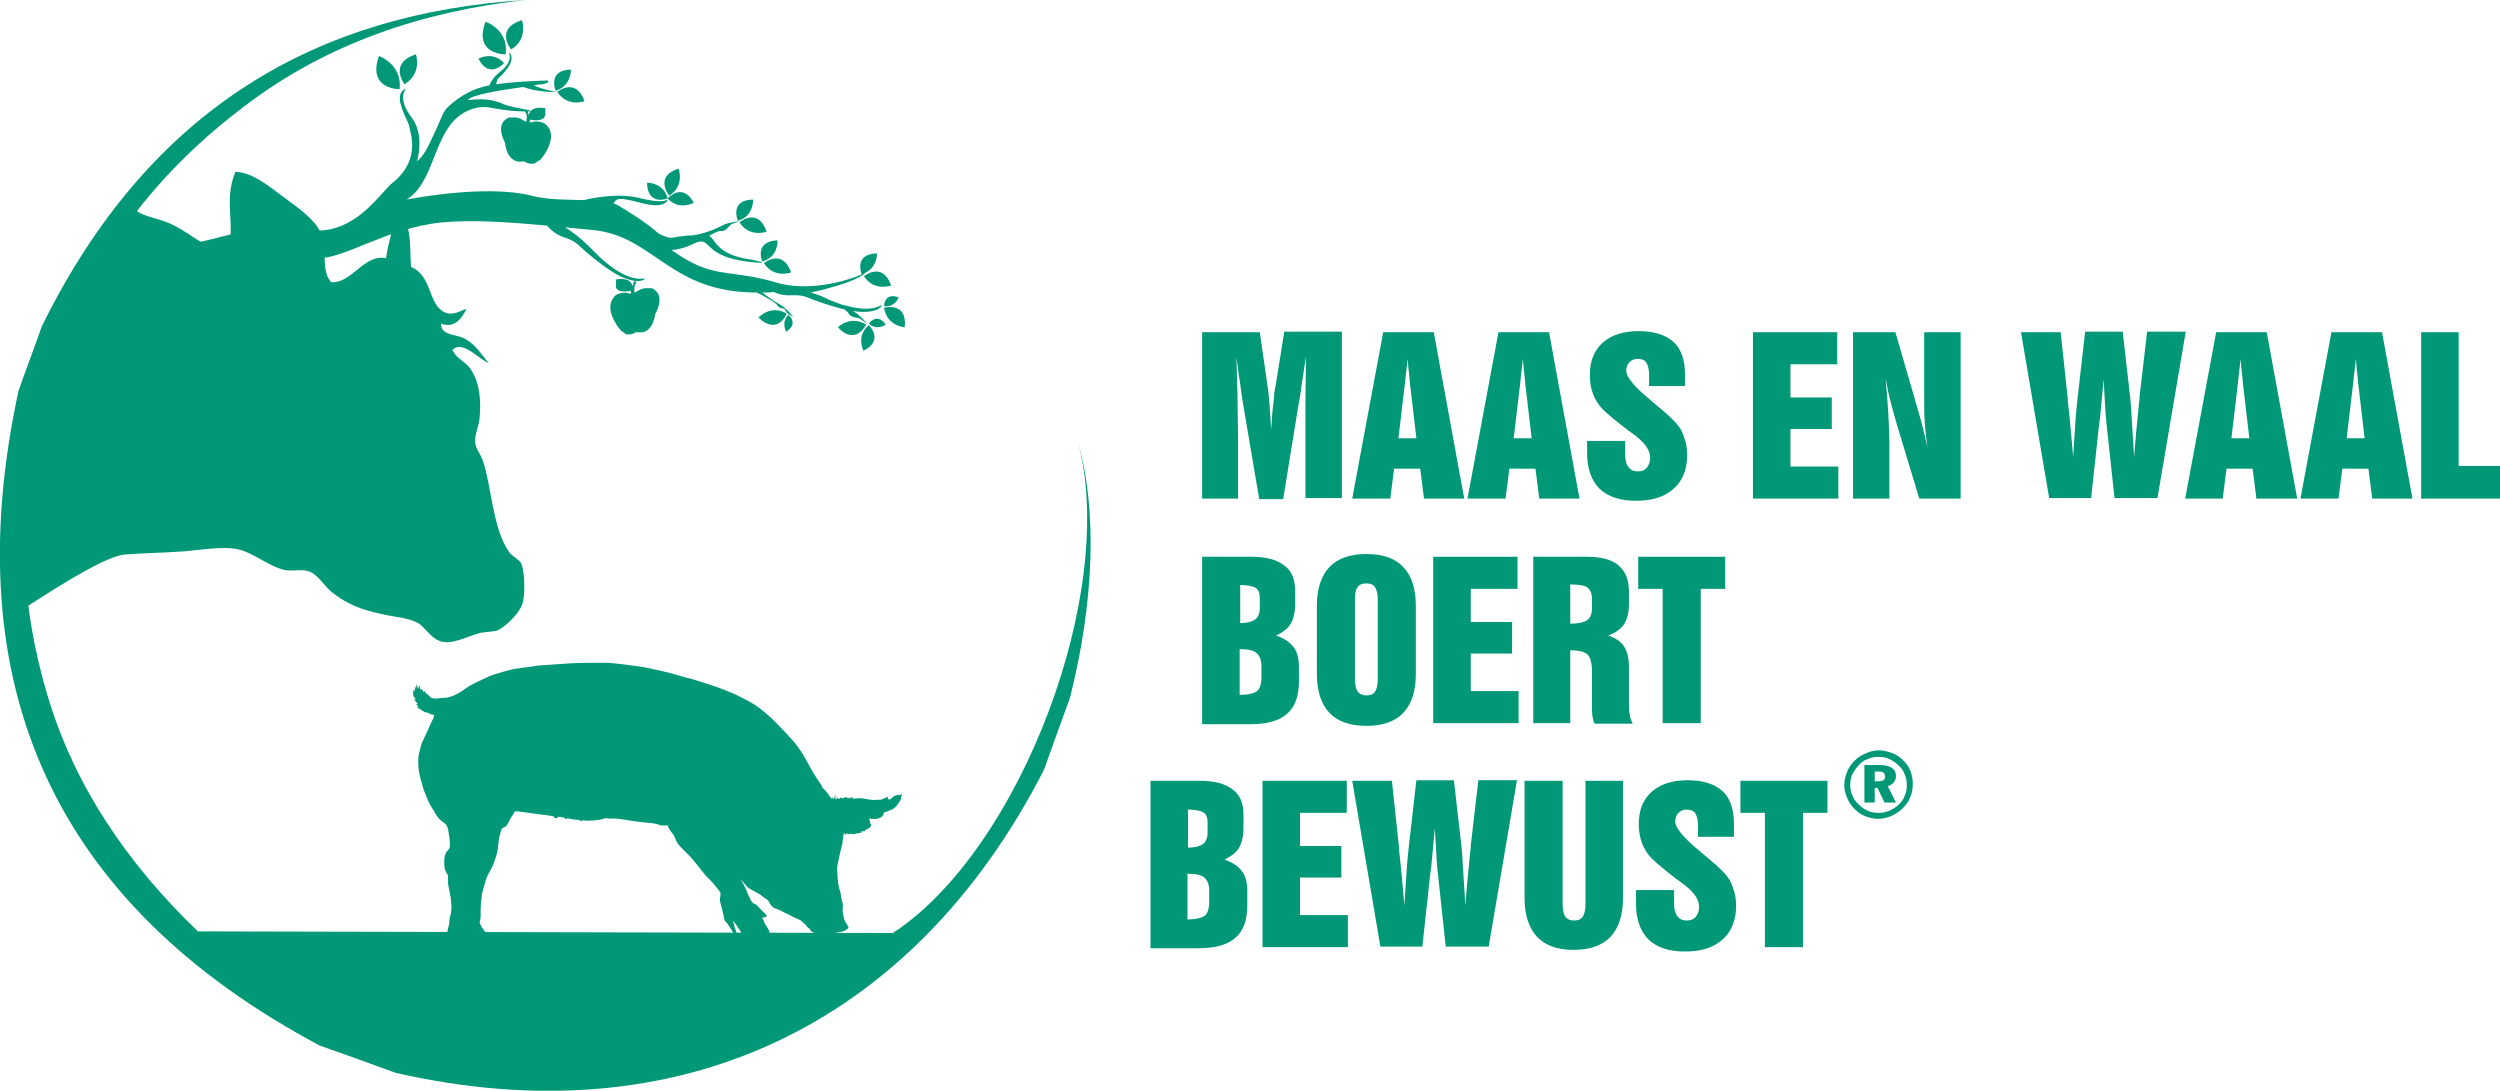 <?xml version="1.0" encoding="utf-8"?>
<!-- Generator: Adobe Illustrator 28.2.0, SVG Export Plug-In . SVG Version: 6.00 Build 0)  -->
<svg version="1.1" id="Layer_1" xmlns="http://www.w3.org/2000/svg" xmlns:xlink="http://www.w3.org/1999/xlink" x="0px" y="0px"
	 viewBox="0 0 459.8 200.6" style="enable-background:new 0 0 459.8 200.6;" xml:space="preserve">
<style type="text/css">
	.st0{fill:#009877;}
	.st1{fill-rule:evenodd;clip-rule:evenodd;fill:#009877;}
</style>
<path class="st0" d="M180.9,156l1.1,0.1C181.6,156,181.2,155.9,180.9,156z"/>
<path class="st1" d="M23.8,36.5c0.5,3.2,3.9,3.2,6.7,4.3c4,1.5,7.5,5.2,11.3,5.9c1.7-5.3-0.8-9.6,1.5-15.1c3.1,0.1,6.1,2.6,8.8,4.6
	c2.6,1.9,5.7,4.1,6.8,6.4c1.6,3.2-0.1,6.8,2,9.3c3.8,0.3,6.1-5.3,10.1-4.4c0.4-2.9,1.4-6,2.2-9.1c2.7,3.1,2.1,7,2.4,10.7
	c3.9,1.6,3.1,6.8,6.1,8.3c1.6,0.8,3-0.3,4.1-0.6c-1.2,2.5-2.7,3.5-4.7,2.7c0,2.2,2.5,1.9,4.2,2.7c2.2,1.1,3.3,3.1,4.6,4.6
	c-1.8-0.7-4.9-4.4-6.7-2.4c0.8,1.6,2.4,2.1,3.3,3.4c1.8,2.6,2,6,1.7,9.1c-0.1,1.4-0.9,2.9-0.8,4.4c0,1.1,1,2.2,1.4,3.4
	c1.6,4.6,1.8,12.7,4.9,16.9c0.6,0.8,1.6,1.2,2.1,1.9c0.7,1.3,0.9,6.1,0.2,7.8c-0.7,1.7-3,3.9-4.4,4.6c-0.6,0.3-2.3,0.3-3.3,0.5
	c-2.5,0.7-5.3,2.3-7.4,1.5c-1.7-0.6-2.7-2.5-4-3.3c-1.6-0.9-4-1.1-6-1.5c-3-0.7-5.9-1.2-9.5-3.9c-1.7-1.2-2.6-3.2-4.3-4
	c-1.5-0.7-3.3,0-4.9-0.4c-2.4-0.6-4.5-2.3-7.2-3.4c-2.9-1.2-7.5-0.3-11.1,0c-4.1,0.3-7.5,0.3-11,0.6c-4.1,0.3-16.4,8.6-20,10.9
	C-0.5,61.4,23.8,36.5,23.8,36.5z"/>
<path class="st0" d="M104.4,150.5c-0.1,0-0.2,0.2-0.4,0.1c-0.1-0.1-0.2-0.1-0.2-0.2c-0.3-0.1-0.7-0.1-1.1-0.2
	c-0.1,0.1-0.2,0.3-0.5,0.3c-0.2,0-0.2-0.2-0.3-0.2c-0.1-0.1-0.1-0.2-0.2-0.2c-0.1,0-0.1,0-0.1,0c-0.4-0.1-2.1-0.3-2.9-0.4
	c-0.8-0.1-3.4-0.5-4-0.5c0,0-0.3,0.6-0.6,1c-0.3,0.4-0.6,1.2-0.9,1.6c-0.3,0.4-0.8,0.4-0.9,0.6c-0.1,0.2-0.4,1.2-0.5,1.7
	c-0.1,0.5-0.2,1.8-0.3,2.4c-0.1,0.6-0.6,2.1-0.9,2.8c-0.4,0.7-1,1.9-1.1,2.1c-0.1,0.3-0.4,1.3-0.5,1.7c-0.1,0.4-0.4,1.3-0.4,1.8
	c-0.1,0.5-0.2,1.6-0.2,2.3c0,0.7,0,1,0,1.4c0,0.4-0.2,1.1-0.2,1.1s0.2,0.5,0.4,0.8c0.2,0.3,0.5,0.8,0.7,0.9c0.2,0.1,0.3,0.5,0.3,0.5
	s0.4,0.2,0.6,0.6c0.2,0.4,0.4,0.6,0.5,0.9c0.1,0.2-0.1,0.4-0.2,0.4c-0.1,0-0.6,0.1-0.9,0.2c0,0,0.2,0.3,0.3,0.6
	c0.1,0.2,0.2,0.4,0.4,0.6c0.2,0.2,0.4,0.3,0.6,0.7c0.2,0.4,0.3,0.7,0.3,0.8c0,0.2-0.6,0.3-0.9,0.3c0,0,0.1,0.3-0.3,0.3
	c-0.4,0-1.2,0.1-1.6,0.1c-0.4,0-0.6,0-1,0.1c-0.4,0-0.9,0-1.1-0.2c-0.2-0.2-0.4-0.9-0.7-1.2c-0.3-0.4-0.3-0.9-0.3-0.9
	s-0.3-0.1-0.5-0.4c-0.2-0.3-0.4-0.7-0.5-0.9c-0.1-0.2-0.2-0.5-0.2-0.5s-0.1,0.7-0.2,0.9c-0.1,0.2-0.1,0.5-0.1,0.7
	c0,0.2-0.1,0.3-0.2,0.4c-0.2,0-0.3-0.2-0.4-0.5c0-0.2-0.3-0.5-0.4-0.8c-0.1-0.3-0.2-1-0.2-1.1c0-0.1-0.3-0.3-0.3-0.7
	c-0.1-0.3,0.1-0.6,0.1-0.6s-0.2-0.2-0.1-0.4c0-0.2,0.2-0.9,0.3-1.3c0.1-0.4,0-0.7,0.1-1.1c0.1-0.3,0.3-1.1,0.3-1.5
	c0-0.4,0.1-0.7,0-1c0-0.3-0.1-1.4-0.2-1.8c-0.1-0.4-0.2-1.1-0.3-1.5c-0.1-0.4-0.1-0.7-0.1-1c0-0.2,0-0.9,0-1.1c0,0-0.5-0.7-0.6-1.2
	c-0.1-0.6-0.1-1-0.1-1.5c0-0.4,0.1-1,0.3-1.4c0.2-0.4,0.6-0.6,0.7-1.1c0.1-0.5,0-0.9,0-1.4c-0.1-0.6-0.2-1.5-0.3-1.9
	c-0.1-0.4-0.3-0.8-0.4-0.9c-0.1-0.1-0.4-0.3-0.9-0.7c-0.4-0.3-0.9-1-1.2-1.6c-0.3-0.5-0.8-1.2-1.1-1.9c-0.3-0.7-0.9-2.1-1.1-2.9
	c-0.2-0.8-0.6-2-0.7-3c-0.1-0.9-0.1-2.1,0-2.6c0.1-0.5,0.4-1.8,0.6-2.3c0.2-0.5,0.7-1.4,1-2.1c0.3-0.7,0.6-1.4,0.8-1.8
	c0.4-0.6,0.3-0.9,0.5-1.2c0,0-0.8-0.1-1-0.3c-0.2-0.2-0.6-0.1-0.9-0.3c-0.1-0.1-0.4-0.2-0.6-0.4c-0.2-0.1-0.4-0.2-0.7-0.4L77,130
	c0,0-0.4-0.3-0.5-0.6c0,0,0.2,0.2,0.3,0.1c0.1-0.1-0.5-0.6-0.7-0.9c0,0,0.2,0.1,0.3,0.1c0.2-0.1-0.3-0.4-0.4-0.9
	c-0.1-0.5,0.1-0.5,0-0.9l0.3,0.2c0,0,0-0.6,0-0.8c0-0.2,0.2,0.3,0.2,0.4c0,0,0.1-0.4,0.1-0.8c0-0.2,0.3,0.6,0.3,0.8
	c0,0,0.2-0.4,0.2-0.6c0-0.1,0.2,0.4,0.2,0.7c0,0,0,0,0,0c0,0,0.1,0.1,0.1,0.1c0,0,0-0.1,0-0.2c0,0,0.2,0,0.4,0.4
	c0.1,0.3,0.3,0,0.3,0s0.1,0.1,0.2,0.4l0.2,0.1c0.3,0.2,0.6,0.7,1,0.8c0.3,0.1,1,0.1,1.5,0c0.6-0.1,1,0,1.7-0.2
	c0.7-0.2,1.9-0.8,2.4-1.2c0.5-0.4,1.8-1.2,2.3-1.4c0.5-0.2,2.4-1.2,3.3-1.5c0.8-0.2,2.8-0.9,4.1-1.1c1.3-0.2,3.1-0.4,4.3-0.6
	c1.2-0.1,4.1-0.3,5.8-0.4c1.7-0.1,5-0.1,6.5-0.1c1.5,0,5.6,0.6,6.9,0.8c1.3,0.2,3.2,0.7,4.2,0.9c1,0.2,3.8,1.1,4.8,1.3
	c0.9,0.3,2.6,0.8,3.8,1.2c1.2,0.4,3.2,1.2,3.9,1.5c0.6,0.3,2.7,1.3,3.8,2c1.1,0.7,3.2,2.5,4.1,3.5c1,1,2.3,2.4,3.1,3.3
	c0.8,1,1.6,2.1,2.1,3.1c0.6,1,1.3,2.4,1.9,3.3c0.6,1,1.2,1.6,1.2,2c0,0,0.5,0.5,0.7,0.7c0.2,0.3,0.4,0.5,0.6,0.8
	c0.2,0.3,0.3,0.5,0.5,0.6c0-0.2,0-0.3,0-0.4c0,0,0.1,0.3,0.3,0.4c0.2,0.1,0.2-0.6,0.4-0.7c0,0-0.1,0.7,0,0.8h0.1
	c0.1,0,0.1-0.3,0.3-0.4c0,0-0.1,0.2,0.1,0.3l0.2,0c0.1-0.1,0.2-0.2,0.4-0.3c0,0-0.1,0.1,0,0.2c0.1,0,0.2,0,0.3,0
	c0.1-0.1,0.4-0.2,0.9-0.2c0,0-0.4,0.1-0.2,0.2c0.3,0.1,0.9-0.2,1.1-0.2c0,0-0.1,0.1-0.1,0.3c0.4,0,0.9-0.1,1.2-0.1
	c0.5,0,1,0.1,1.6,0.2c0.6,0.1,1.1,0.2,1.6,0.1c0.5,0,1,0,1.3-0.2c0.3-0.2,0.9-0.4,0.9-0.4s-0.3,0.3,0,0.5c0.3,0.2,0.6-0.2,0.9-0.5
	c0.3-0.2,0.5-0.2,0.8-0.3c0.3,0,0.5,0,0.7-0.1c0.2-0.1,0,0.3-0.1,0.6c0,0.2,0,0.4-0.3,0.8c-0.2,0.4-0.8,1.2-1.4,1.4
	c-0.6,0.2-1,0.5-1.4,0.5c0,0-0.1,0.5-0.4,0.8c-0.3,0.2-0.7,0.4-1,0.4c-0.3,0-0.9,0.1-1.3-0.1c0,0,0,0.3,0.1,0.5c0,0.2,0,0.4,0.2,0.6
	c0.2,0.2-0.2,0.6-0.5,0.8c-0.2,0.1-0.4,0.2-0.7,0.3l0.2,0.1c-0.2,0.1-0.5,0.1-0.7,0.1l-0.2,0.1l0.2,0.1c-0.6,0.2-1.1,0.2-1.2,0.2h0
	l0.1,0.1c-0.3,0-0.5,0-0.7,0c0,0-0.1,0-0.1,0c-0.1,0-0.2-0.1-0.4-0.1l0.1,0.2c-0.4-0.1-0.7-0.3-0.7-0.3l0.1,0.3
	c-0.2,0-0.4-0.1-0.5-0.3c0,0.1-0.1,0.4-0.1,0.6c-0.1,0.4-0.1,1.1-0.2,1.5c-0.1,0.4-0.3,1.1-0.4,1.6c-0.1,0.5-0.4,1.8-0.5,2.4
	c-0.1,0.6,0.1,2.8,0.2,3.4c0.1,0.5,0.2,1,0.3,1.2c0.1,0.2,0.1,0.5,0.2,1c0.1,0.5,0.2,1,0.3,1.3c0.1,0.3-0.1,1.2,0,1.6
	c0.1,0.4,0.2,1.2,0.4,1.6c0.2,0.4,0.3,0.5,0.4,0.7c0.2,0.2,0.4,0.5,0.1,0.7c-0.3,0.2-0.5,0.5-1.3,0.6c-0.8,0.1-1.3,0.3-1.8,0.4
	c-0.5,0.1-1.3,0.4-1.8,0.4c-0.6,0-0.8,0.1-1,0c-0.2-0.1-0.4-0.7-0.4-0.7s-0.5-0.2-0.6-0.5c-0.1-0.3-0.4-0.3-0.6-0.6
	c-0.2-0.4-0.7-0.7-1-1c-0.3-0.3-1.3-0.6-1.8-0.9c-0.5-0.3-1.5-0.7-1.8-0.9c-0.3-0.2-0.6-0.3-1.2-0.5c-0.5-0.2-0.8-0.6-1-0.9
	c-0.1-0.3-0.3-0.6-0.6-0.8c-0.3-0.2-0.9-0.6-1.1-0.8c-0.2-0.2-2.1-1.1-2.5-1.5c-0.3-0.4-1.1-1.3-1.2-1.5c0,0,0.9,1.7,1.1,2.2
	c0.2,0.5,0.5,1.2,0.7,1.6c0.2,0.4,0.4,0.6,0.5,0.7c0.1,0.1,0.6,0.2,0.8,0.5c0.2,0.2,0.9,1,1.2,1.2c0.2,0.2,0.6,0.6,0.5,0.7
	c-0.2,0.2-0.5,0.3-0.9,0.3c0,0,0.4,0.4,0.4,0.6c0,0.2,0.2,0.5,0.3,0.7c0.2,0.2,0.6,1,0.7,1.2c0.1,0.2,0.1,0.4-0.3,0.5
	c-0.3,0.1-0.8,0.1-0.8,0.1s0,0.2-0.3,0.2c-0.3,0-1.2,0.1-1.6,0.1c-0.4,0-1.4,0.1-1.6,0c-0.2-0.1-0.6-0.6-0.7-0.9
	c-0.2-0.3-0.6-0.9-0.8-1.2c-0.2-0.2-0.5-0.7-0.6-0.8c0,0,0.3,1.2,0.4,1.5c0.1,0.3,0.4,0.8,0.1,0.9c-0.3,0-0.6-0.2-0.7-0.6
	c-0.2-0.3-0.6-0.9-0.8-1.2c-0.2-0.3-0.5-0.4-0.6-0.9c-0.1-0.5-0.2-1.1-0.4-1.8c-0.2-0.7-0.4-1.4-0.4-1.8c0-0.3,0.2-0.8,0.1-1.2
	c-0.1-0.3-0.9-1.2-1.3-1.7c-0.4-0.5-1.2-1.2-1.6-1.7c-0.4-0.5-1.6-2-2-2.5c-0.4-0.5-1.1-1.2-1.6-1.7c-0.5-0.5-1.3-1.2-1.6-1.9
	c-0.3-0.7-0.5-1.2-0.8-1.5c-0.3-0.4-0.7-0.9-0.8-1.4c0,0-0.8,0.1-1.3,0c-0.5-0.2-1.3-0.4-1.6-0.4c-0.3,0-2.9-0.3-3.5-0.4
	c-0.6-0.1-1.9-0.3-2.6-0.4c-0.7-0.1-2,0-2.2-0.1c-0.2-0.1-0.7,0.2-1.5,0.3c-0.8,0.1-1.7,0.2-2.7,0.1l-0.2,0c0,0-0.1,0-0.1,0
	c-0.1,0-0.2,0.2-0.3,0.1c-0.1,0-0.2-0.1-0.2-0.2C105.7,150.8,104.9,150.6,104.4,150.5z"/>
<path class="st1" d="M164.2,171.6c23.4-15.2,41.6-63,34-90.5c3.7,12.7,3,29.8-1.4,47.2c-1.6,4.4-3.2,8.8-4.8,13.3
	c-24.2,47.2-67.3,67.6-119.3,55.7c-4.6-1.7-9.3-3.4-13.9-5C10,166.3-8.3,126.1,3.4,71.9c1.4-4,2.9-7.9,4.3-11.9
	c20-40.6,51.1-57.6,88.9-60C77.7,2.1,60.1,8,45,19.5C29.9,30.9,16,46.8,8.5,71.5c-6.3,20.6-4.6,40.2,0.2,56.3
	c5,16.8,14.7,31,27.7,43.5"/>
<g>
	<path class="st0" d="M22.7,54.1c1.1-0.3,1.1-0.3,2.3-0.6c3.8,0.3,12.1-0.7,18.3,1.3c9.3,3.1,3.8,0.1,1.4-1.1c2.3-1,3.2-1.6,2.8-1.6
		c-0.5,0-3.7,1.3-3.8,1.1c0,0,0,0-0.1,0c-6.6-0.3-9.7-1.1-11.1-1.8c9.2-2.5,18-4.6,25.1-3.9c5.5,0.5,12.9-5.5,23.7-6.6
		c5.5-0.5,11.8-0.1,19.3,0.6c0.7,0.8,1.7,1.7,3.3,2.2c2.9,1,1.9,1.4,7.4,5.4c1.3,0.9,2.3,1.5,3.2,1.9l0.8,0.3c2.5,0.9,3.4,0,3.3-0.1
		c-0.1-0.1-3.2,1.3-9.3-4.9c-2.1-2.2-3.9-3.6-5.4-4.5c1.6,0.2,3.3,0.3,5.1,0.5c6.3,0.6,9.8,4,14.6,7c3.8,2.4,8.3,4.5,15.6,4.5
		c1.4,0.7,3.6,1.9,3.8,2.4c0.4,0.7,1.4,0.3,1.5,1c0.1,0.4,1.4,1.1,1.4,1.1c-0.1-0.2-1.4-1.7-2.3-2.2c-1.4-0.8-2.5-1.6-3.4-2.3
		c0.7,0,1.4,0,2.1-0.1c0.8,0.4,2,0.7,3.3,0.6c3.1-0.1,2.3,0.6,8.9,2.4c0.3,0.1,0.5,0.1,0.8,0.2l0,0c0.4,0.3,0.7,0.6,0.8,0.8
		c0.4,0.7,1.5,0.7,1.8,0.8c0.1,0,0.4,0.2,0.7,0.4l0.9,0.7c0,0,0,0,0,0c-0.1-0.2-1.4-1.7-2.3-2.2c-0.1-0.1-0.2-0.1-0.4-0.2
		c4.6,0.7,5.5-1,5.4-1.1c-0.1-0.1-1.7,1.5-6.6,0.1c-0.2,0-0.3-0.1-0.5-0.1c-0.7-0.2-1.4-0.5-2.2-0.8c0,0,0,0,0,0
		c-0.3-0.1-0.7-0.3-1.1-0.5c-1.5-0.7-1.5-0.6-2.7-1c0.9-0.2,1.8-0.4,2.6-0.6c0.1,0,0.2-0.1,0.3-0.1c5.8-1.5,7.1-2.8,7.1-2.9
		c2.3-1.1,2.2-3.6,2.2-3.6c-4.4,0.1-2.8,3.9-2.8,3.9c0.1,0,0.1,0,0.1-0.1l-0.9,0.4c0,0-7.9,3.2-14.8,1.2c-7.7-2.3-10.7-1-16.2-4
		c-1.1-0.6-2.2-1.3-3.2-2c1.1-0.1,2.5-0.4,3.9-1.1c3.8-1.9,1.2,2.3,10.7,3.3c4.8,0.5,0-0.5-0.2-0.5c-6.4-0.9-6.4-4-7.5-4.3
		c0.7-0.4,1.7-1,2.2-0.9c0.8,0.1,1.4-0.8,1.7-1.1c0.3-0.3,1.8-0.7,1.8-0.7c-0.2,0-2.2,0.2-3.1,0.7c-2.5,1.3-4.6,1.8-5.9,1.9
		c-0.5,0-0.8,0-1.2,0.1h0l0,0c-2.7,0.2-2.1,0.8-4.7-0.4c-2.8-2.4-4.9-3.6-7.3-5.1c-0.3-0.2-0.7-0.4-1.1-0.5c0.1-0.1,0.2-0.2,0.3-0.4
		c0.5-0.6,1.4-0.6,5.1,0.4c3.7,0.9,4.2-0.2,4.5-0.4c0.3-0.2-0.2-0.2-0.2-0.2s-0.5,0.7-5-0.4c-4.5-1.1-10.1,0.4-10.1,0.4l0,0
		c-3-0.1-6.5,0-9.6-0.8c-8.6-2.2-23,0.7-23,0.7C80.6,33.1,79.5,22.3,87,20c2.4-0.7,2.9-0.1,6.4,0.3l0.9,0.1c0.6,0,1.3,0.1,2.1,0.1
		c4,0.1-2-0.6-3.7-1.3c-2.7-1.3-5-0.9-6.7-0.8c0.8-1,6-1.8,10.2-2.4c0.9,0.3,3.1,1,6.1,0.9c0,0-2.8-0.5-4.1-1.2
		c0.5-0.1,1-0.2,1.5-0.2c1.7-0.3,1-0.7,1-0.7c-3.4,0.1-6.6,0.3-9.5,0.7c0-0.1,0.1-0.1,0.1-0.2c0.2-1.2,0.5-0.7,2-2.7
		c1.5-2,0.4-3,0.3-3c-0.1,0,1,1.5-1.5,3.5c-1.3,1-1.8,1.9-2.1,2.6c-2.9,0.5-5.4,2-7.2,3.6c-1.6,1.4-0.9,1.2-4.2,7.9
		c-0.5,0.9-1.1,1.8-1.9,2.5c0.5-1.8,1-5.5-1-8.1c-2.8-3.7-1-5.3-1-5.3s-1.5,0.3-1.1,2.5c0.5,2.2,1.6,3.7,1.7,4.6
		c0.1,0.9,2.1,5.6-2.6,9.8l0,0c-0.5,0.4-1.1,0.9-1.5,1.4c-2.2,2.2-7,9.1-15.1,7.6c-10.2-1.9-18.8,3.7-26.3,2.9
		c-2.2-0.2-3.1-0.3-5.1-0.4L22.7,54.1z"/>
	<path class="st0" d="M73.5,16.4c0.5-4.6-3.8-6.1-3.8-6.1C67.5,16.5,73.5,16.4,73.5,16.4z"/>
	<path class="st0" d="M76.5,10c-5.1,1.6-2.1,5.5-2.1,5.5C77.7,13.5,76.5,10,76.5,10z"/>
	<path class="st0" d="M93,10C93.6,5.4,89.3,4,89.3,4C87,10.1,93,10,93,10z"/>
	<path class="st0" d="M96,3.7C90.9,5.3,94,9.1,94,9.1C97.2,7.2,96,3.7,96,3.7z"/>
	<path class="st0" d="M92.7,11.6c-2.1-2.3-4.7-0.8-4.7-0.8C90,14.7,92.7,11.6,92.7,11.6z"/>
	<path class="st0" d="M105,12.8c-4.4,0.1-2.8,3.9-2.8,3.9C105.1,15.8,105,12.8,105,12.8z"/>
	<path class="st0" d="M102.5,16.9c1.9,2.9,5,1.7,5,1.7C105.9,14.1,102.5,16.9,102.5,16.9z"/>
	<path class="st0" d="M138.5,36.7c-4.4,0.1-2.8,3.9-2.8,3.9C138.7,39.8,138.5,36.7,138.5,36.7z"/>
	<path class="st0" d="M136,40.9c1.9,2.9,5,1.7,5,1.7C139.4,38,136,40.9,136,40.9z"/>
	<path class="st0" d="M140.2,48.1c3-0.8,2.8-3.9,2.8-3.9C138.6,44.4,140.2,48.1,140.2,48.1z"/>
	<path class="st0" d="M140.5,48.4c1.9,2.9,5,1.7,5,1.7C143.9,45.6,140.5,48.4,140.5,48.4z"/>
	<path class="st0" d="M122.8,36.5c-0.8-3-3.8-2.9-3.8-2.9C119.1,38,122.8,36.5,122.8,36.5z"/>
	<path class="st0" d="M122.8,36.5c2.1,2.3,4.8,0.8,4.8,0.8C125.5,33.4,122.8,36.5,122.8,36.5z"/>
	<path class="st0" d="M124.8,31c-4.6,1.5-1.7,5-1.7,5C126,34.1,124.8,31,124.8,31z"/>
	<path class="st0" d="M158.9,50.8c1.9,2.9,5,1.7,5,1.7C162.3,48,158.9,50.8,158.9,50.8z"/>
	<path class="st0" d="M162.6,56.3c2,0.3,2.7-1.6,2.7-1.6C162.6,53.7,162.6,56.3,162.6,56.3z"/>
	<path class="st0" d="M159.8,59.5c1.5,1.4,3.1,0.2,3.1,0.2C161.3,57.4,159.8,59.5,159.8,59.5z"/>
	<path class="st0" d="M162.6,56.6c0.5,3.4,3.8,3.6,3.8,3.6C166.9,55.4,162.6,56.6,162.6,56.6z"/>
	<path class="st0" d="M145,57.9c-1.4,1.4-0.4,3.1-0.4,3.1C147,59.5,145,57.9,145,57.9z"/>
	<path class="st0" d="M139.5,58.4c3.5,3.4,5.2-0.7,5.2-0.7C141.8,55.9,139.5,58.4,139.5,58.4z"/>
	<path class="st0" d="M159.8,59.8c-2.4,2-1,4.7-1,4.7C162.7,62.6,159.8,59.8,159.8,59.8z"/>
	<path class="st0" d="M159.3,59.7c-2.9-1.8-5.2,0.5-5.2,0.5C157.4,63.7,159.3,59.7,159.3,59.7z"/>
	<path class="st0" d="M48.6,56c2.7,1.5,4.8-0.7,4.8-0.7C50.2,52.3,48.6,56,48.6,56z"/>
	<path class="st0" d="M49,48.8c-2.9,0.5-1.5,2.9-1.5,2.9C49.4,50.8,49,48.8,49,48.8z"/>
	<path class="st0" d="M51,51.7c-2.1-2.1-3.2,0.3-3.2,0.3C49.6,53.2,51,51.7,51,51.7z"/>
	<path class="st0" d="M48.7,56.5C48,59.8,51,61.2,51,61.2C53.1,56.9,48.7,56.5,48.7,56.5z"/>
	<path class="st0" d="M120.1,53.1c-0.1,0-0.1-0.1-0.2-0.1c0,0,0,0-0.1,0c0,0-0.1,0-0.1,0c0,0,0,0-0.1,0c0,0-0.1,0-0.1,0
		c0,0-0.1,0-0.1,0c0,0-0.1,0-0.1,0c0,0-0.1,0-0.1,0c0,0-0.1,0-0.1,0c0,0-0.1,0-0.1,0c0,0-0.1,0-0.1,0c0,0-0.1,0-0.1,0
		c0,0-0.1,0-0.1,0c0,0-0.1,0-0.1,0c0,0,0,0,0,0v0c-0.5,0.1-1,0.3-1.3,0.5c-0.3,0.2-0.5,0.3-0.6,0.3c0-0.2-0.1-0.6,0-1
		c0-0.5,0.3-0.7,0.3-0.8c0-0.1,0-0.3-0.2-0.3c-0.2,0-0.4,0.3-0.4,1c-0.1-0.4-0.4-0.8-0.8-1.1c-0.9-0.5-2.3-0.2-2.3-0.2v0l0,0
		c0,0,0,0,0,0c0,0,0,0,0,0c0,0,0,0,0,0c0,0,0,0,0,0c0,0,0,0,0,0c0,0,0,0,0,0c0,0,0,0,0,0c0,0,0,0,0,0c0,0,0,0,0,0c0,0,0,0,0,0
		c0,0,0,0,0,0.1c0,0,0,0,0,0c0,0,0,0,0,0.1c0,0,0,0,0,0.1c0,0,0,0,0,0.1c0,0,0,0,0,0.1c0,0,0,0,0,0.1c0,0,0,0,0,0.1c0,0,0,0,0,0.1
		c0,0,0,0,0,0.1c0,0,0,0,0,0.1c0,0,0,0,0,0.1c0,0,0,0.1,0,0.1c0,0,0,0,0,0.1c0,0,0,0.1,0,0.1c0,0,0,0,0,0.1c0,0,0,0.1,0.1,0.1
		c0,0,0,0,0,0.1c0,0,0.1,0.1,0.1,0.1c0,0,0,0,0,0c0,0,0.1,0.1,0.1,0.1c0.7,0.5,2,0.3,2.4,0.2c0,0.2,0.1,0.4,0.1,0.5
		c-0.1,0-0.4,0-0.7-0.1c-0.4-0.1-1.1-0.1-1.8,0.2c-0.3,0.1-0.7,0.4-0.9,0.9c0,0,0,0.1-0.1,0.1c-0.5,0.9-0.6,2.3,0.6,4.3
		c0.3,0.6,0.7,1,1,1.4h0c0,0,0,0,0,0c0.1,0,0.1,0.1,0.1,0.1c0,0,0,0,0,0c0.1,0,0.1,0.1,0.2,0.1c0,0,0,0,0,0c0,0,0.1,0.1,0.1,0.1
		c0,0,0,0,0,0c0.1,0,0.1,0.1,0.2,0.1c0,0,0,0,0,0c0,0,0.1,0.1,0.1,0.1c0,0,0,0,0,0c0.1,0,0.1,0,0.1,0.1c0,0,0,0,0,0
		c0,0,0.1,0,0.1,0.1c0,0,0,0,0,0c0,0,0.1,0,0.1,0c0,0,0,0,0,0c0,0,0.1,0,0.1,0c0,0,0,0,0,0c0,0,0.1,0,0.1,0c0,0,0,0,0,0
		c0,0,0.1,0,0.1,0c0,0,0,0,0,0c0,0,0.1,0,0.1,0c0,0,0,0,0,0c0,0,0.1,0,0.1,0c0,0,0,0,0,0c0,0,0.1,0,0.1,0h0c0,0,0.1,0,0.1,0
		c0,0,0,0,0,0c0,0,0.1,0,0.1,0c0.5-0.1,0.9-0.4,1-0.4c0.1,0,0.1,0,0.1,0c0,0,0,0,0.1,0c0.1,0,0.6,0.1,1.1,0c0.6-0.2,1.8-0.7,2.2-3.3
		C122,54.9,121.1,53.7,120.1,53.1z"/>
	<path class="st0" d="M93.4,21.7c0.1,0,0.1-0.1,0.2-0.1c0,0,0,0,0.1,0c0,0,0.1,0,0.1,0c0,0,0,0,0.1,0c0,0,0.1,0,0.1,0
		c0,0,0.1,0,0.1,0c0,0,0.1,0,0.1,0c0,0,0.1,0,0.1,0c0,0,0.1,0,0.1,0c0,0,0.1,0,0.1,0c0,0,0.1,0,0.1,0c0,0,0.1,0,0.1,0
		c0,0,0.1,0,0.1,0c0,0,0.1,0,0.1,0c0,0,0,0,0,0l0,0c0.6,0.1,1,0.3,1.3,0.5c0.3,0.2,0.5,0.3,0.6,0.3c0-0.2,0.1-0.6,0.1-1
		c0-0.5-0.3-0.7-0.3-0.9c0-0.1,0-0.3,0.2-0.3c0.2,0,0.4,0.4,0.4,1c0.1-0.4,0.4-0.8,0.8-1.1c0.9-0.5,2.3-0.2,2.3-0.2s0,0,0,0l0,0v0
		c0,0,0,0,0,0c0,0,0,0,0,0c0,0,0,0,0,0c0,0,0,0,0,0c0,0,0,0,0,0c0,0,0,0,0,0c0,0,0,0,0,0c0,0,0,0,0,0c0,0,0,0,0,0c0,0,0,0,0,0.1
		c0,0,0,0,0,0c0,0,0,0,0,0.1c0,0,0,0,0,0.1c0,0,0,0,0,0.1c0,0,0,0,0,0.1c0,0,0,0,0,0.1c0,0,0,0,0,0.1c0,0,0,0,0,0.1c0,0,0,0,0,0.1
		c0,0,0,0,0,0.1c0,0,0,0,0,0.1c0,0,0,0,0,0.1c0,0,0,0,0,0.1c0,0,0,0.1-0.1,0.1c0,0,0,0,0,0.1c0,0,0,0.1-0.1,0.1c0,0,0,0,0,0.1
		c0,0-0.1,0.1-0.1,0.1c0,0,0,0,0,0c0,0-0.1,0.1-0.1,0.1c-0.7,0.5-2.1,0.3-2.4,0.2c0,0.2-0.1,0.4-0.1,0.5c0.1,0,0.4,0,0.7-0.1
		c0.4-0.1,1.1-0.1,1.8,0.2c0.3,0.1,0.7,0.4,1,0.9c0,0,0,0.1,0.1,0.1c0.5,1,0.6,2.3-0.6,4.4c-0.4,0.6-0.7,1-1,1.4h0c0,0,0,0,0,0
		c-0.1,0-0.1,0.1-0.2,0.1c0,0,0,0,0,0c-0.1,0-0.1,0.1-0.2,0.1c0,0,0,0,0,0c0,0-0.1,0.1-0.1,0.1c0,0,0,0,0,0c-0.1,0-0.1,0.1-0.2,0.1
		c0,0,0,0,0,0c0,0-0.1,0.1-0.1,0.1c0,0,0,0,0,0c-0.1,0-0.1,0-0.2,0.1c0,0,0,0,0,0c0,0-0.1,0-0.1,0.1c0,0,0,0,0,0c0,0-0.1,0-0.1,0
		c0,0,0,0,0,0c0,0-0.1,0-0.1,0c0,0,0,0,0,0c0,0-0.1,0-0.1,0c0,0,0,0,0,0c0,0-0.1,0-0.1,0c0,0,0,0,0,0c0,0-0.1,0-0.1,0c0,0,0,0,0,0
		c0,0-0.1,0-0.1,0c0,0,0,0,0,0c0,0-0.1,0-0.1,0l0,0c0,0-0.1,0-0.1,0c0,0,0,0,0,0c0,0-0.1,0-0.1,0c-0.5-0.1-0.9-0.4-1-0.4
		c-0.1,0-0.1,0-0.1,0c0,0,0,0-0.1,0c-0.1,0-0.6,0.1-1.1,0c-0.6-0.2-1.9-0.7-2.2-3.4C91.5,23.5,92.3,22.3,93.4,21.7z"/>
</g>
<g>
	<path class="st0" d="M345.5,138c0.9,0,1.7,0.2,2.5,0.5c0.8,0.3,1.5,0.8,2.1,1.4c0.6,0.6,1,1.2,1.3,2c0.3,0.8,0.4,1.5,0.4,2.4
		c0,0.9-0.2,1.7-0.5,2.4c-0.3,0.8-0.8,1.4-1.4,2c-0.6,0.6-1.3,1-2.1,1.4c-0.8,0.3-1.5,0.5-2.4,0.5c-0.8,0-1.6-0.2-2.4-0.5
		c-0.8-0.3-1.4-0.8-2-1.4c-0.6-0.6-1-1.3-1.3-2c-0.3-0.7-0.5-1.5-0.5-2.3c0-0.8,0.2-1.7,0.5-2.4c0.3-0.8,0.8-1.5,1.4-2.1
		c0.6-0.6,1.2-1,2-1.3C343.9,138.2,344.7,138,345.5,138z M345.5,139.2c-0.7,0-1.3,0.1-2,0.4c-0.6,0.2-1.2,0.6-1.6,1.1
		c-0.5,0.5-0.9,1.1-1.2,1.7c-0.3,0.6-0.4,1.3-0.4,2c0,0.7,0.1,1.3,0.4,1.9c0.2,0.6,0.6,1.1,1.1,1.6c0.5,0.5,1,0.9,1.7,1.2
		c0.6,0.3,1.3,0.4,2,0.4c0.7,0,1.3-0.1,2-0.4c0.6-0.3,1.2-0.6,1.7-1.1c0.5-0.5,0.9-1,1.1-1.6c0.3-0.6,0.4-1.3,0.4-2
		c0-0.7-0.1-1.3-0.4-2c-0.2-0.6-0.6-1.2-1.1-1.6c-0.5-0.5-1.1-0.9-1.7-1.2C346.9,139.3,346.2,139.2,345.5,139.2z M342.9,140.7h2.8
		c1,0,1.7,0.2,2.2,0.5c0.5,0.3,0.8,0.8,0.8,1.5c0,0.5-0.1,0.8-0.4,1.2c-0.3,0.3-0.6,0.6-1.1,0.7l1.5,3h-2.1l-1.3-2.7h-0.5v2.7h-1.9
		V140.7z M344.8,141.9v1.8h0.7c0.4,0,0.7-0.1,0.9-0.2c0.2-0.1,0.3-0.4,0.3-0.7c0-0.3-0.1-0.6-0.3-0.7c-0.2-0.2-0.6-0.2-1-0.2H344.8z
		"/>
</g>
<g>
	<path class="st0" d="M221.1,91.7V61.1h10.6l1.4,9.7c0.2,1.2,0.3,2.5,0.4,3.8s0.2,2.8,0.3,4.4c0.1-1.8,0.2-3.4,0.4-4.8
		c0.1-1.4,0.2-2.4,0.4-3.2l1.6-10h10.6v30.6h-6.7V80.5c0-2.3,0-4.8,0-7.2c0-2.5,0.1-5,0.1-7.7c-0.4,2.7-0.8,4.9-1,6.7
		c-0.3,1.8-0.5,2.9-0.6,3.5l-2.6,16h-4.4l-2.6-15.3c-0.4-2.2-0.7-4.1-0.9-5.9c-0.3-1.7-0.5-3.4-0.7-5c0.1,2.3,0.1,4.7,0.2,7.1
		c0,2.4,0.1,5,0.1,7.7v11.3H221.1z"/>
	<path class="st0" d="M248.7,91.7l5.7-30.6h9.3l5.6,30.6h-7.4l-0.7-5.5h-4.8l-0.7,5.5H248.7z M257.2,80.6h3.3l-1.1-9.4
		c-0.1-0.6-0.1-1.3-0.2-2s-0.2-1.8-0.3-3.2c-0.1,0.8-0.2,1.7-0.3,2.6c-0.1,0.9-0.2,1.8-0.3,2.7L257.2,80.6z"/>
	<path class="st0" d="M269.9,91.7l5.7-30.6h9.3l5.6,30.6h-7.4l-0.7-5.5h-4.8l-0.7,5.5H269.9z M278.4,80.6h3.3l-1.1-9.4
		c-0.1-0.6-0.1-1.3-0.2-2s-0.2-1.8-0.3-3.2c-0.1,0.8-0.2,1.7-0.3,2.6c-0.1,0.9-0.2,1.8-0.3,2.7L278.4,80.6z"/>
	<path class="st0" d="M292,81.1h6.9v2.5c0,1,0.2,1.8,0.6,2.3c0.4,0.5,0.9,0.8,1.7,0.8c0.7,0,1.3-0.2,1.7-0.7
		c0.4-0.5,0.6-1.1,0.6-1.8c0-0.6-0.2-1.3-0.6-1.9s-1-1.3-1.8-1.9c-0.3-0.3-0.9-0.7-1.6-1.2c-2.2-1.7-3.8-3-4.7-3.9
		c-0.8-0.8-1.4-1.8-1.8-2.8c-0.4-1.1-0.6-2.3-0.6-3.5c0-2.6,0.8-4.6,2.4-6c1.6-1.4,3.8-2.1,6.6-2.1c2.8,0,5,0.7,6.4,2
		c1.4,1.3,2.1,3.3,2.1,5.9V71h-6.6v-2.1c0-1-0.2-1.7-0.5-2.2c-0.3-0.5-0.9-0.7-1.6-0.7c-0.6,0-1.1,0.2-1.5,0.6
		c-0.4,0.4-0.6,1-0.6,1.6c0,1.1,1.5,3,4.6,5.5l0.2,0.2l0.5,0.4c2.7,2.2,4.3,3.8,4.8,4.8c0.3,0.6,0.6,1.4,0.8,2.1
		c0.2,0.8,0.3,1.6,0.3,2.5c0,2.6-0.8,4.7-2.5,6.2s-3.9,2.2-6.9,2.2c-2.9,0-5.1-0.7-6.7-2.2c-1.5-1.5-2.3-3.7-2.3-6.5V81.1z"/>
	<path class="st0" d="M322.4,91.7V61.1h15.5V67h-8.6v6.1h7.6v5.8h-7.6v6.9h8.8v5.9H322.4z"/>
	<path class="st0" d="M340.8,91.7V61.1h7.8l3.6,12.4c0.4,1.4,0.8,2.8,1.2,4.2s0.7,3,1.1,4.6c-0.2-1.5-0.4-3.1-0.5-4.6
		c-0.1-1.5-0.1-3.3-0.1-5.3V61.1h6.7v30.6H353l-4-13.2c-0.4-1.4-0.8-2.8-1.2-4.3c-0.4-1.5-0.7-3-1-4.6c0.2,2.3,0.4,4.5,0.5,6.5
		c0.1,2,0.2,3.9,0.2,5.7v9.9H340.8z"/>
	<path class="st0" d="M376.9,91.7l-5.2-30.6h7.3l1.3,12.2c0,0.1,0,0.2,0,0.4c0.4,3.4,0.7,6.9,1,10.4c0.1-2.3,0.3-4.4,0.4-6.3
		c0.1-1.9,0.3-3.4,0.4-4.5l1.4-12.3h6.9l1.4,12.2c0.1,0.9,0.2,2.4,0.3,4.4c0.1,2,0.3,4.2,0.4,6.5c0.2-2.7,0.5-6,0.9-9.9
		c0.1-0.5,0.1-0.9,0.1-1.2l1.4-12h7.1l-5.2,30.6h-7.9l-1.4-13c-0.1-0.7-0.2-1.8-0.3-3.4c-0.1-1.6-0.2-3.4-0.3-5.4
		c-0.1,1.4-0.3,2.9-0.4,4.3c-0.1,1.4-0.3,3-0.5,4.6l-1.4,12.9H376.9z"/>
	<path class="st0" d="M401.9,91.7l5.7-30.6h9.3l5.6,30.6H415l-0.7-5.5h-4.8l-0.7,5.5H401.9z M410.4,80.6h3.3l-1.1-9.4
		c-0.1-0.6-0.1-1.3-0.2-2s-0.2-1.8-0.3-3.2c-0.1,0.8-0.2,1.7-0.3,2.6c-0.1,0.9-0.2,1.8-0.3,2.7L410.4,80.6z"/>
	<path class="st0" d="M423.1,91.7l5.7-30.6h9.3l5.6,30.6h-7.4l-0.7-5.5h-4.8l-0.7,5.5H423.1z M431.6,80.6h3.3l-1.1-9.4
		c-0.1-0.6-0.1-1.3-0.2-2s-0.2-1.8-0.3-3.2c-0.1,0.8-0.2,1.7-0.3,2.6c-0.1,0.9-0.2,1.8-0.3,2.7L431.6,80.6z"/>
	<path class="st0" d="M445.3,91.7V61.1h6.9v24.6h7.6v6H445.3z"/>
	<path class="st0" d="M221.1,133v-30.6h9c2.7,0,4.7,0.5,6.1,1.6c1.4,1,2,2.6,2,4.7v2.4c0,1.5-0.3,2.7-0.8,3.6s-1.5,1.6-2.7,2.2
		c1.5,0.5,2.5,1.2,3.2,2.1c0.7,0.9,1,2.1,1,3.7v2.7c0,2.6-0.7,4.6-2.2,5.9c-1.5,1.3-3.7,1.9-6.8,1.9H221.1z M228,114.6
		c1.4,0,2.4-0.3,2.9-0.7s0.8-1.1,0.8-2.1v-1.9c0-0.9-0.3-1.5-0.8-1.8c-0.5-0.3-1.5-0.5-2.8-0.5V114.6z M228,127.8
		c1.6,0,2.7-0.3,3.2-0.7s0.8-1.3,0.8-2.5v-2c0-1.2-0.3-2-0.9-2.5c-0.6-0.5-1.6-0.7-3.1-0.7V127.8z"/>
	<path class="st0" d="M242.2,111.4c0-3.1,0.8-5.5,2.3-7.1c1.5-1.6,3.8-2.4,6.8-2.4c3.1,0,5.3,0.8,6.8,2.4c1.5,1.6,2.3,3.9,2.3,7.1
		V124c0,3.2-0.8,5.5-2.3,7.1c-1.5,1.6-3.8,2.4-6.8,2.4c-3,0-5.3-0.8-6.8-2.4c-1.5-1.6-2.3-4-2.3-7.1V111.4z M249.2,110.2v14.8
		c0,1,0.2,1.7,0.5,2.2c0.3,0.4,0.9,0.7,1.6,0.7c0.7,0,1.3-0.2,1.6-0.7c0.3-0.4,0.5-1.2,0.5-2.2v-14.8c0-1-0.2-1.7-0.5-2.2
		c-0.3-0.5-0.9-0.7-1.6-0.7c-0.7,0-1.3,0.2-1.6,0.7C249.3,108.5,249.2,109.3,249.2,110.2z"/>
	<path class="st0" d="M263.6,133v-30.6h15.5v5.9h-8.6v6.1h7.6v5.8h-7.6v6.9h8.8v5.9H263.6z"/>
	<path class="st0" d="M282,133v-30.6h9.9c2.6,0,4.5,0.5,5.8,1.6c1.3,1.1,1.9,2.7,1.9,4.9v0.3v1.8c0,1.6-0.3,2.8-0.9,3.8
		c-0.6,0.9-1.6,1.6-2.9,2.1c1.3,0.4,2.3,1.1,2.9,2c0.6,0.9,0.9,2.2,0.9,3.8v7.1c0,0.8,0.1,1.5,0.2,2c0.1,0.5,0.3,0.9,0.5,1.3h-7
		c-0.2-0.3-0.3-0.7-0.4-1.3c-0.1-0.5-0.1-1.3-0.1-2.3v-5.9c0-1.7-0.3-2.7-0.8-3.2c-0.5-0.5-1.6-0.8-3.2-0.8V133H282z M288.9,114.7
		c1.5,0,2.6-0.3,3.1-0.7c0.5-0.4,0.8-1.1,0.8-2.1v-1.7c0-1-0.3-1.7-0.8-2.1c-0.5-0.4-1.5-0.6-2.9-0.6h-0.3V114.7z"/>
	<path class="st0" d="M305.8,133v-24.7h-4.5v-5.9h16v5.9h-4.5V133H305.8z"/>
	<path class="st0" d="M211.6,174.2v-30.6h9c2.7,0,4.7,0.5,6.1,1.6c1.4,1,2,2.6,2,4.7v2.4c0,1.5-0.3,2.7-0.8,3.6s-1.5,1.6-2.7,2.2
		c1.5,0.5,2.5,1.2,3.2,2.1c0.7,0.9,1,2.1,1,3.7v2.7c0,2.6-0.7,4.6-2.2,5.9c-1.5,1.3-3.7,1.9-6.8,1.9H211.6z M218.4,155.9
		c1.4,0,2.4-0.3,2.9-0.7s0.8-1.1,0.8-2.1v-1.9c0-0.9-0.3-1.5-0.8-1.8c-0.5-0.3-1.5-0.5-2.8-0.5V155.9z M218.4,169.1
		c1.6,0,2.7-0.3,3.2-0.7s0.8-1.3,0.8-2.5v-2c0-1.2-0.3-2-0.9-2.5c-0.6-0.5-1.6-0.7-3.1-0.7V169.1z"/>
	<path class="st0" d="M232.2,174.2v-30.6h15.5v5.9h-8.6v6.1h7.6v5.8h-7.6v6.9h8.8v5.9H232.2z"/>
	<path class="st0" d="M253.9,174.2l-5.2-30.6h7.3l1.3,12.2c0,0.1,0,0.2,0,0.4c0.4,3.4,0.7,6.9,1,10.4c0.1-2.3,0.3-4.4,0.4-6.3
		c0.1-1.9,0.3-3.4,0.4-4.5l1.4-12.3h6.9l1.4,12.2c0.1,0.9,0.2,2.4,0.3,4.4c0.1,2,0.3,4.2,0.4,6.5c0.2-2.7,0.5-6,0.9-9.9
		c0.1-0.5,0.1-0.9,0.1-1.2l1.4-12h7.1l-5.2,30.6h-7.9l-1.4-13c-0.1-0.7-0.2-1.8-0.3-3.4c-0.1-1.6-0.2-3.4-0.3-5.4
		c-0.1,1.4-0.3,2.9-0.4,4.3c-0.1,1.4-0.3,3-0.5,4.6l-1.4,12.9H253.9z"/>
	<path class="st0" d="M287.4,143.6v22.8c0,1,0.2,1.7,0.5,2.2c0.3,0.4,0.8,0.7,1.6,0.7c0.7,0,1.3-0.2,1.6-0.7s0.5-1.2,0.5-2.2v-22.8
		h6.9v21.6c0,3.2-0.8,5.5-2.3,7.1c-1.5,1.6-3.8,2.4-6.8,2.4c-3,0-5.2-0.8-6.7-2.4c-1.5-1.6-2.3-4-2.3-7.1v-21.6H287.4z"/>
	<path class="st0" d="M301,163.7h6.9v2.5c0,1,0.2,1.8,0.6,2.3c0.4,0.5,0.9,0.8,1.7,0.8c0.7,0,1.3-0.2,1.7-0.7
		c0.4-0.5,0.6-1.1,0.6-1.8c0-0.6-0.2-1.3-0.6-1.9s-1-1.3-1.8-1.9c-0.3-0.3-0.9-0.7-1.6-1.2c-2.2-1.7-3.8-3-4.7-3.9
		c-0.8-0.8-1.4-1.8-1.8-2.8c-0.4-1.1-0.6-2.3-0.6-3.5c0-2.6,0.8-4.6,2.4-6s3.8-2.1,6.6-2.1c2.8,0,5,0.7,6.4,2
		c1.4,1.3,2.1,3.3,2.1,5.9v2.5h-6.6v-2.1c0-1-0.2-1.7-0.5-2.2c-0.3-0.5-0.9-0.7-1.6-0.7c-0.6,0-1.1,0.2-1.5,0.6
		c-0.4,0.4-0.6,1-0.6,1.6c0,1.1,1.5,3,4.6,5.5l0.2,0.2l0.5,0.4c2.7,2.2,4.3,3.8,4.8,4.8c0.3,0.6,0.6,1.4,0.8,2.1
		c0.2,0.8,0.3,1.6,0.3,2.5c0,2.6-0.8,4.7-2.5,6.2s-3.9,2.2-6.9,2.2c-2.9,0-5.1-0.7-6.7-2.2c-1.5-1.5-2.3-3.7-2.3-6.5V163.7z"/>
	<path class="st0" d="M324.6,174.2v-24.7h-4.5v-5.9h16v5.9h-4.5v24.7H324.6z"/>
</g>
</svg>
